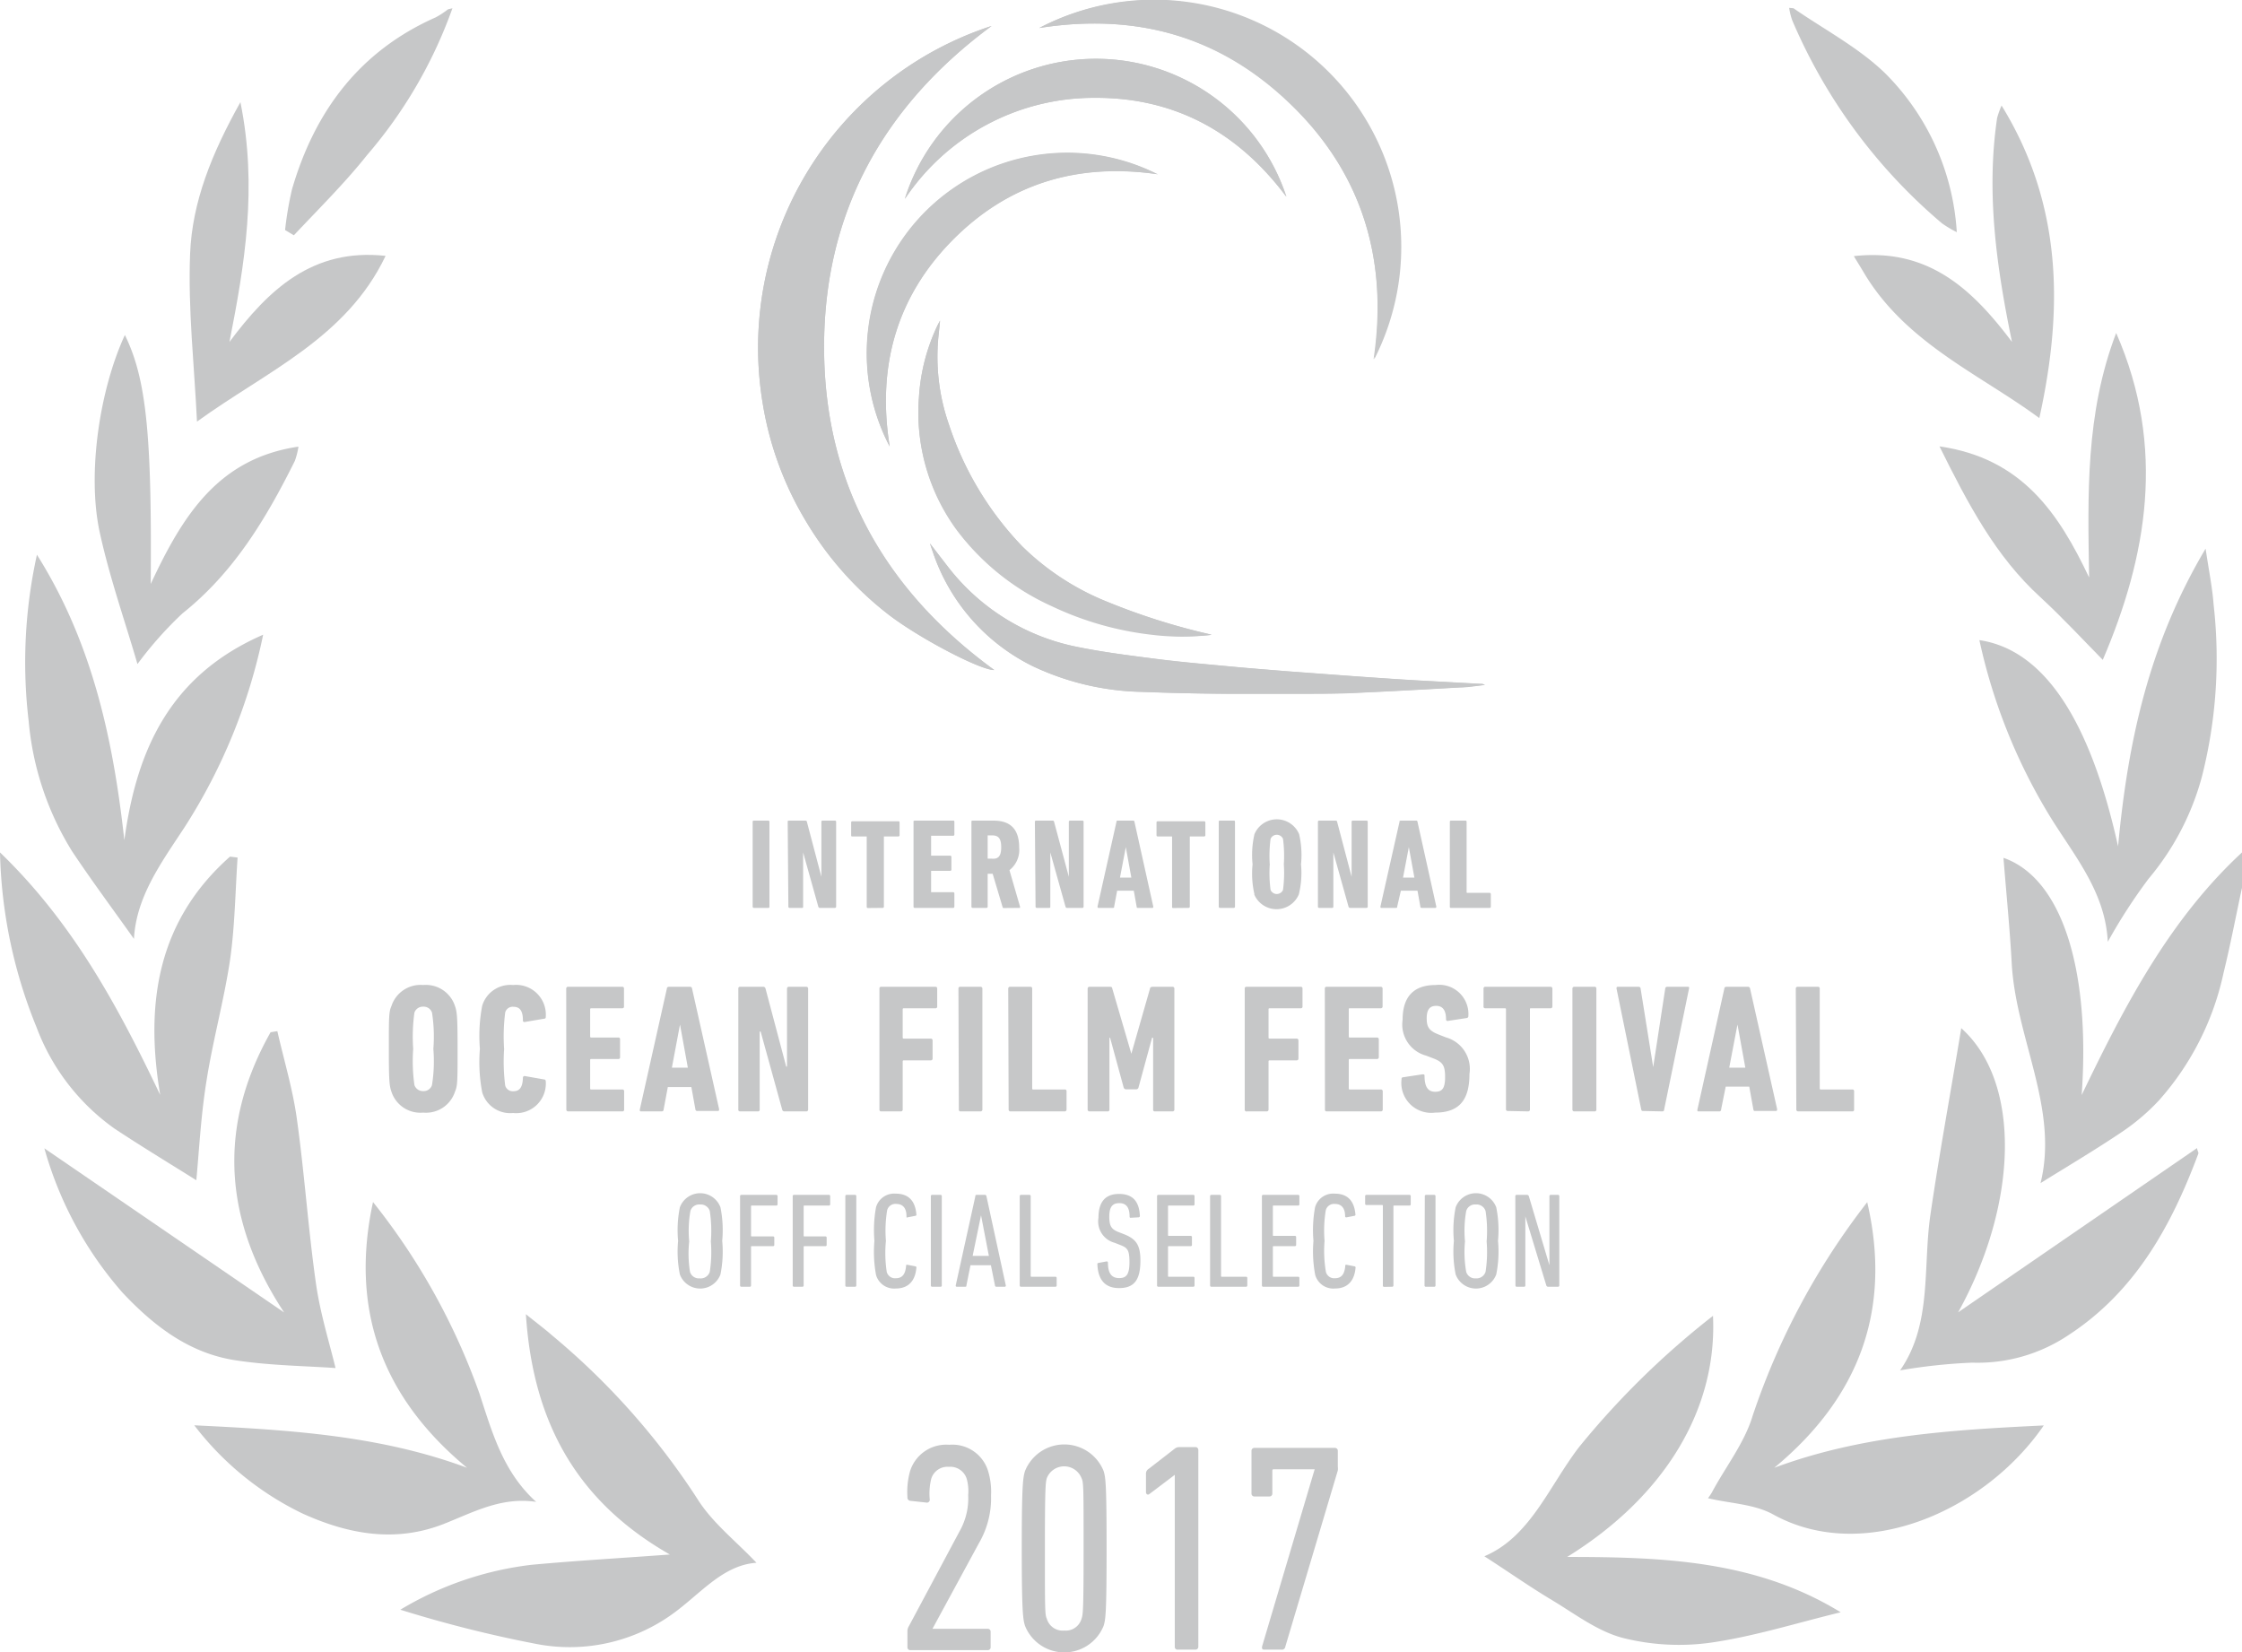 <svg xmlns="http://www.w3.org/2000/svg" viewBox="0 0 165.71 122.12"><defs><style>.cls-1{fill:#c6c7c8;}</style></defs><title>ocean-2017</title><g id="Layer_2" data-name="Layer 2"><g id="Outlines"><path class="cls-1" d="M73.29,1.92A25,25,0,0,0,56.37,29.79a24.39,24.39,0,0,0,3.12,8.6,24.7,24.7,0,0,0,6,6.89c2.28,1.81,7,4.29,8,4.24-8-5.85-12.54-13.69-12.58-23.73S65.29,7.83,73.29,1.92Zm3.52.15C84,.94,90.35,2.67,95.57,7.84s7,11.53,6,18.72A18.27,18.27,0,0,0,76.81,2.07ZM68.73,40.16c.09.25.14.42.21.6a14.57,14.57,0,0,0,7.42,8.49,19.77,19.77,0,0,0,8.07,1.89c2.09.08,4.18.12,6.27.14,1.93,0,3.86,0,5.8,0,1.34,0,2.68,0,4-.08,2.46-.11,4.93-.25,7.4-.39.62,0,1.24-.12,1.85-.18a.47.47,0,0,0-.27-.08l-4.61-.25c-1.57-.09-3.13-.2-4.7-.31l-5-.37c-1.46-.12-2.92-.23-4.37-.37-1.82-.17-3.64-.32-5.45-.56s-3.79-.48-5.66-.86a16,16,0,0,1-9.49-5.77C69.71,41.45,69.25,40.83,68.73,40.16Zm20.82,6.76-.19-.06a48.45,48.45,0,0,1-7.53-2.39,19.11,19.11,0,0,1-6.27-4.09,23.65,23.65,0,0,1-5.42-9,15.17,15.17,0,0,1-.84-5.63c0-.67.12-1.34.18-2.06l-.16.3a14.34,14.34,0,0,0-1.4,5.37,14.63,14.63,0,0,0,2.75,9.7,18.11,18.11,0,0,0,7.08,5.69,23.38,23.38,0,0,0,7.42,2.11A18.34,18.34,0,0,0,89.55,46.92Zm5.51-32.4a14.81,14.81,0,0,0-28.19.18,16.8,16.8,0,0,1,14-7.47C86.84,7.19,91.52,9.79,95.06,14.52Zm-9.49-1.64A14.82,14.82,0,0,0,65.76,33c-.94-5.82.46-11,4.63-15.23S79.71,12,85.57,12.88Z"/><path class="cls-1" d="M73.29,1.92c-8,5.91-12.43,13.8-12.38,23.87s4.53,17.88,12.58,23.73c-1,0-5.73-2.43-8-4.24a24.7,24.7,0,0,1-6-6.89,24.39,24.39,0,0,1-3.12-8.6A25,25,0,0,1,73.29,1.92Z"/><path class="cls-1" d="M76.81,2.07a18.27,18.27,0,0,1,24.71,24.49c1.07-7.19-.72-13.55-6-18.72S84,.94,76.81,2.07Z"/><path class="cls-1" d="M68.73,40.16c.52.67,1,1.29,1.46,1.89a16,16,0,0,0,9.49,5.77c1.87.38,3.77.62,5.66.86s3.63.39,5.45.56c1.45.14,2.91.25,4.37.37l5,.37c1.57.11,3.13.22,4.7.31l4.61.25a.47.47,0,0,1,.27.08c-.61.06-1.23.15-1.85.18-2.47.14-4.94.28-7.4.39-1.34.06-2.68.07-4,.08-1.94,0-3.87,0-5.8,0-2.09,0-4.18-.06-6.27-.14a19.77,19.77,0,0,1-8.07-1.89,14.57,14.57,0,0,1-7.42-8.49C68.87,40.58,68.82,40.41,68.73,40.16Z"/><path class="cls-1" d="M89.55,46.92a18.34,18.34,0,0,1-4.38,0,23.38,23.38,0,0,1-7.42-2.11,18.11,18.11,0,0,1-7.08-5.69,14.63,14.63,0,0,1-2.75-9.7A14.34,14.34,0,0,1,69.32,24l.16-.3c-.06.72-.15,1.39-.18,2.06a15.17,15.17,0,0,0,.84,5.63,23.65,23.65,0,0,0,5.42,9,19.11,19.11,0,0,0,6.27,4.09,48.45,48.45,0,0,0,7.53,2.39Z"/><path class="cls-1" d="M95.06,14.52c-3.54-4.73-8.22-7.33-14.17-7.29a16.8,16.8,0,0,0-14,7.47,14.81,14.81,0,0,1,28.19-.18Z"/><path class="cls-1" d="M85.57,12.88c-5.86-.84-11,.64-15.18,4.87S64.82,27.16,65.76,33a14.82,14.82,0,0,1,19.81-20.1Z"/><path class="cls-1" d="M55.63,60.74a.08.08,0,0,1,.09-.09h1.06a.08.08,0,0,1,.09.09V67c0,.06,0,.1-.09.1H55.72a.09.09,0,0,1-.09-.1Z"/><path class="cls-1" d="M58.22,60.74c0-.06,0-.09.1-.09H59.5c.08,0,.12,0,.14.09l1.07,4.06h0V60.74a.08.08,0,0,1,.09-.09h.91a.08.08,0,0,1,.09.09V67a.09.09,0,0,1-.09.1H60.62a.12.12,0,0,1-.14-.1L59.36,63h0V67c0,.06,0,.1-.09.1h-.9a.09.09,0,0,1-.1-.1Z"/><path class="cls-1" d="M64.16,67.11a.09.09,0,0,1-.1-.1V61.82s0,0,0,0H63c-.06,0-.09,0-.09-.1v-.93a.08.08,0,0,1,.09-.09h3.39c.06,0,.1,0,.1.09v.93a.09.09,0,0,1-.1.1h-1s-.06,0-.06,0V67a.09.09,0,0,1-.1.1Z"/><path class="cls-1" d="M67.52,60.74c0-.06,0-.09.1-.09h2.82c.06,0,.1,0,.1.09v.93a.09.09,0,0,1-.1.1H68.82a0,0,0,0,0,0,0v1.41s0,.06,0,.06h1.4a.09.09,0,0,1,.1.09v.93a.09.09,0,0,1-.1.1h-1.4s0,0,0,.06v1.46s0,.06,0,.06h1.62a.09.09,0,0,1,.1.09V67a.09.09,0,0,1-.1.1H67.62a.09.09,0,0,1-.1-.1Z"/><path class="cls-1" d="M74.2,67.11c-.06,0-.08,0-.1-.08l-.73-2.45H73s0,0,0,.06V67a.09.09,0,0,1-.1.1h-1a.09.09,0,0,1-.1-.1V60.74c0-.06,0-.09.1-.09h1.54c1.15,0,1.89.54,1.89,2a1.89,1.89,0,0,1-.72,1.66L75.39,67s0,.1,0,.1ZM74,62.62c0-.67-.21-.88-.69-.88H73a0,0,0,0,0,0,0v1.66s0,.06,0,.06h.28C73.76,63.51,74,63.31,74,62.62Z"/><path class="cls-1" d="M76.49,60.74a.08.08,0,0,1,.09-.09h1.19c.08,0,.12,0,.14.09L79,64.8h0V60.74a.08.08,0,0,1,.09-.09H80a.08.08,0,0,1,.09.09V67a.09.09,0,0,1-.09.1H78.89a.12.12,0,0,1-.14-.1L77.63,63h0V67c0,.06,0,.1-.09.1h-.91a.09.09,0,0,1-.09-.1Z"/><path class="cls-1" d="M82.52,60.74c0-.06,0-.09.11-.09h1.12a.09.09,0,0,1,.1.09L85.24,67c0,.06,0,.1-.07.1H84.11c-.07,0-.09,0-.1-.1l-.21-1.17H82.57L82.35,67c0,.06,0,.1-.1.1H81.19s-.08,0-.07-.1Zm1.1,4.12-.41-2.25h0l-.43,2.25Z"/><path class="cls-1" d="M86.72,67.11c-.06,0-.09,0-.09-.1V61.82s0,0-.06,0h-1a.09.09,0,0,1-.09-.1v-.93a.08.08,0,0,1,.09-.09H89a.08.08,0,0,1,.09.09v.93a.09.09,0,0,1-.09.1h-1s-.06,0-.06,0V67a.09.09,0,0,1-.09.1Z"/><path class="cls-1" d="M90.08,60.74c0-.06,0-.09.1-.09h1c.06,0,.1,0,.1.09V67a.09.09,0,0,1-.1.1h-1a.09.09,0,0,1-.1-.1Z"/><path class="cls-1" d="M92.72,66.1a6.7,6.7,0,0,1-.14-2.22,6.79,6.79,0,0,1,.14-2.23,1.79,1.79,0,0,1,3.3,0,6.79,6.79,0,0,1,.14,2.23A6.7,6.7,0,0,1,96,66.1a1.79,1.79,0,0,1-3.3,0Zm2.11-.34a9.44,9.44,0,0,0,.06-1.88A9.71,9.71,0,0,0,94.83,62a.5.5,0,0,0-.92,0,9.71,9.71,0,0,0-.06,1.89,9.44,9.44,0,0,0,.06,1.88.5.5,0,0,0,.92,0Z"/><path class="cls-1" d="M97.41,60.74a.08.08,0,0,1,.09-.09h1.19c.08,0,.12,0,.14.09L99.9,64.8h0V60.74a.08.08,0,0,1,.09-.09H101a.08.08,0,0,1,.09.09V67a.09.09,0,0,1-.09.1H99.8a.12.12,0,0,1-.13-.1L98.55,63h0V67a.09.09,0,0,1-.09.1H97.5a.09.09,0,0,1-.09-.1Z"/><path class="cls-1" d="M103.44,60.74c0-.06,0-.09.11-.09h1.12a.09.09,0,0,1,.1.09L106.16,67a.08.08,0,0,1-.08.1h-1a.09.09,0,0,1-.1-.1l-.21-1.17h-1.23L103.27,67c0,.06,0,.1-.1.1h-1.06c-.06,0-.08,0-.08-.1Zm1.1,4.12-.41-2.25h0l-.43,2.25Z"/><path class="cls-1" d="M107.16,60.74a.08.08,0,0,1,.09-.09h1.06a.08.08,0,0,1,.09.09v5.19a.05.05,0,0,0,.06.06h1.63a.09.09,0,0,1,.1.09V67a.09.09,0,0,1-.1.1h-2.84c-.06,0-.09,0-.09-.1Z"/><path class="cls-1" d="M28.93,80.68c-.15-.42-.19-.8-.19-3.16s0-2.74.19-3.16a2.26,2.26,0,0,1,2.35-1.56,2.26,2.26,0,0,1,2.35,1.56c.15.42.19.8.19,3.16s0,2.74-.19,3.16a2.25,2.25,0,0,1-2.35,1.55A2.25,2.25,0,0,1,28.93,80.68Zm3-.49a11.17,11.17,0,0,0,.1-2.67,11.39,11.39,0,0,0-.1-2.68.65.65,0,0,0-.65-.44.66.66,0,0,0-.65.44,12.93,12.93,0,0,0-.09,2.68,12.67,12.67,0,0,0,.09,2.67.66.66,0,0,0,.65.45A.64.64,0,0,0,31.93,80.19Z"/><path class="cls-1" d="M35.47,77.52a11.88,11.88,0,0,1,.17-3.19,2.17,2.17,0,0,1,2.28-1.53,2.2,2.2,0,0,1,2.42,2.33c0,.08,0,.15-.12.16l-1.42.24a.11.11,0,0,1-.15-.12c0-.73-.25-1-.7-1a.57.57,0,0,0-.61.42,13.94,13.94,0,0,0-.08,2.7,14,14,0,0,0,.08,2.7.58.58,0,0,0,.61.42c.45,0,.68-.29.7-1a.12.12,0,0,1,.15-.12l1.42.25c.09,0,.12.08.12.16a2.19,2.19,0,0,1-2.42,2.32,2.16,2.16,0,0,1-2.28-1.53A11.83,11.83,0,0,1,35.47,77.52Z"/><path class="cls-1" d="M41.85,73.06a.13.13,0,0,1,.14-.13h4a.12.12,0,0,1,.13.13v1.32a.12.12,0,0,1-.13.14H43.7a.07.07,0,0,0-.08.08v2a.07.07,0,0,0,.08.08h2a.12.12,0,0,1,.13.14v1.32a.12.12,0,0,1-.13.13h-2c-.05,0-.08,0-.08.09v2.07c0,.06,0,.09.08.09H46a.12.12,0,0,1,.13.13V82a.12.12,0,0,1-.13.14H42a.13.13,0,0,1-.14-.14Z"/><path class="cls-1" d="M49.29,73.06c0-.08.07-.13.15-.13H51a.14.14,0,0,1,.15.13l2,8.91c0,.09,0,.14-.1.14h-1.5A.13.13,0,0,1,51.4,82l-.3-1.66H49.36L49.05,82c0,.09-.06.14-.15.14H47.4c-.08,0-.12,0-.11-.14Zm1.55,5.85-.58-3.19h0l-.6,3.19Z"/><path class="cls-1" d="M54.57,73.06a.12.12,0,0,1,.13-.13h1.69a.17.17,0,0,1,.19.13l1.53,5.77h.06V73.06a.13.13,0,0,1,.14-.13h1.28a.13.13,0,0,1,.14.13V82a.13.13,0,0,1-.14.14H58a.17.17,0,0,1-.19-.14l-1.59-5.76h-.07V82a.12.12,0,0,1-.13.14H54.7a.12.12,0,0,1-.13-.14Z"/><path class="cls-1" d="M65,73.06a.12.12,0,0,1,.14-.13h4a.12.12,0,0,1,.13.13v1.32a.12.12,0,0,1-.13.14H66.8a.07.07,0,0,0-.08.08v2.08a.07.07,0,0,0,.08.08h2a.13.13,0,0,1,.13.14v1.33a.13.13,0,0,1-.13.14h-2a.07.07,0,0,0-.08.08V82a.13.13,0,0,1-.14.14H65.09A.13.13,0,0,1,65,82Z"/><path class="cls-1" d="M70.84,73.06a.12.12,0,0,1,.13-.13h1.5a.13.13,0,0,1,.14.13V82a.13.13,0,0,1-.14.14H71a.12.12,0,0,1-.13-.14Z"/><path class="cls-1" d="M74.52,73.06a.13.13,0,0,1,.14-.13h1.5a.12.12,0,0,1,.13.13v7.37c0,.06,0,.09.08.09h2.32a.12.12,0,0,1,.14.13V82a.13.13,0,0,1-.14.14h-4a.13.13,0,0,1-.14-.14Z"/><path class="cls-1" d="M80.39,73.06a.13.13,0,0,1,.14-.13H82c.12,0,.19,0,.21.13l1.41,4.82h0L85,73.06c0-.09.1-.13.22-.13h1.44a.13.13,0,0,1,.14.13V82a.13.13,0,0,1-.14.14H85.36a.12.12,0,0,1-.13-.14v-5.3h-.08l-1,3.67a.18.18,0,0,1-.18.14h-.74a.19.19,0,0,1-.18-.14l-1-3.67H82V82a.12.12,0,0,1-.13.14H80.53a.13.13,0,0,1-.14-.14Z"/><path class="cls-1" d="M92,73.06a.12.12,0,0,1,.14-.13h4a.12.12,0,0,1,.13.13v1.32a.12.12,0,0,1-.13.14h-2.3a.07.07,0,0,0-.08.08v2.08a.07.07,0,0,0,.08.08h2a.13.13,0,0,1,.13.14v1.33a.13.13,0,0,1-.13.14h-2a.07.07,0,0,0-.08.08V82a.13.13,0,0,1-.14.14H92.17A.13.13,0,0,1,92,82Z"/><path class="cls-1" d="M97.92,73.06a.12.12,0,0,1,.13-.13h4a.13.13,0,0,1,.14.13v1.32a.13.13,0,0,1-.14.14H99.77c-.06,0-.08,0-.08.08v2c0,.05,0,.08.08.08h2a.13.13,0,0,1,.14.14v1.32a.13.13,0,0,1-.14.13h-2c-.06,0-.08,0-.08.09v2.07c0,.06,0,.09.08.09h2.29a.13.13,0,0,1,.14.13V82a.13.13,0,0,1-.14.14h-4a.12.12,0,0,1-.13-.14Z"/><path class="cls-1" d="M106.07,82.23a2.21,2.21,0,0,1-2.48-2.46c0-.08,0-.13.1-.15l1.45-.22c.09,0,.15,0,.15.1,0,.85.27,1.19.79,1.19s.73-.26.73-1.09-.16-1.1-.85-1.37l-.55-.21a2.38,2.38,0,0,1-1.74-2.66c0-1.66.79-2.56,2.43-2.56a2.16,2.16,0,0,1,2.43,2.29.14.14,0,0,1-.12.15l-1.38.21a.11.11,0,0,1-.15-.11c0-.66-.24-1-.73-1s-.7.3-.7.92.15.91.86,1.19l.56.22a2.42,2.42,0,0,1,1.74,2.71C108.61,81.26,107.89,82.23,106.07,82.23Z"/><path class="cls-1" d="M111.44,82.11a.12.12,0,0,1-.13-.14V74.6a.07.07,0,0,0-.08-.08h-1.45a.12.12,0,0,1-.13-.14V73.06a.12.12,0,0,1,.13-.13h4.82a.13.13,0,0,1,.14.13v1.32a.13.13,0,0,1-.14.14h-1.44c-.06,0-.08,0-.08.08V82a.13.13,0,0,1-.14.14Z"/><path class="cls-1" d="M116.22,73.06a.13.13,0,0,1,.14-.13h1.5a.12.12,0,0,1,.13.13V82a.12.12,0,0,1-.13.14h-1.5a.13.13,0,0,1-.14-.14Z"/><path class="cls-1" d="M121.45,82.11c-.08,0-.12,0-.15-.14l-1.82-8.91c0-.08,0-.13.1-.13h1.53a.14.14,0,0,1,.15.13l.93,5.81h0l.89-5.81a.14.14,0,0,1,.15-.13h1.5c.09,0,.13,0,.11.13L123,82c0,.09-.05.14-.13.14Z"/><path class="cls-1" d="M127.45,73.06c0-.08.07-.13.15-.13h1.6a.15.15,0,0,1,.15.13l2,8.91c0,.09,0,.14-.11.14h-1.5c-.09,0-.13,0-.15-.14l-.3-1.66h-1.74L127.21,82a.13.13,0,0,1-.15.14h-1.5c-.08,0-.12,0-.1-.14ZM129,78.91l-.58-3.19h0l-.61,3.19Z"/><path class="cls-1" d="M132.73,73.06a.13.13,0,0,1,.14-.13h1.5a.12.12,0,0,1,.13.13v7.37c0,.06,0,.09.08.09h2.33a.12.12,0,0,1,.13.13V82a.12.12,0,0,1-.13.14h-4a.13.13,0,0,1-.14-.14Z"/><path class="cls-1" d="M50.25,94.19a8.49,8.49,0,0,1-.13-2.48,8.49,8.49,0,0,1,.13-2.48,1.6,1.6,0,0,1,3,0,8.49,8.49,0,0,1,.13,2.48,8.49,8.49,0,0,1-.13,2.48,1.6,1.6,0,0,1-3,0ZM52.46,94a9.6,9.6,0,0,0,.08-2.25,9.6,9.6,0,0,0-.08-2.25.7.7,0,0,0-.72-.48.68.68,0,0,0-.71.48,8.4,8.4,0,0,0-.09,2.25A8.4,8.4,0,0,0,51,94a.68.68,0,0,0,.71.48A.7.7,0,0,0,52.46,94Z"/><path class="cls-1" d="M54.7,88.41a.09.09,0,0,1,.1-.1h2.57a.09.09,0,0,1,.1.1V89a.09.09,0,0,1-.1.1h-1.8a.05.05,0,0,0-.06.06v2.16a.05.05,0,0,0,.06.06h1.56a.09.09,0,0,1,.1.1V92a.09.09,0,0,1-.1.1H55.57a.05.05,0,0,0-.06.06V95a.09.09,0,0,1-.1.1H54.8a.09.09,0,0,1-.1-.1Z"/><path class="cls-1" d="M58.59,88.41a.09.09,0,0,1,.1-.1h2.57a.09.09,0,0,1,.1.1V89a.09.09,0,0,1-.1.1h-1.8a.05.05,0,0,0-.06.06v2.16a.05.05,0,0,0,.06.06H61a.09.09,0,0,1,.1.1V92a.09.09,0,0,1-.1.1H59.46a.05.05,0,0,0-.06.06V95a.09.09,0,0,1-.1.1h-.61a.09.09,0,0,1-.1-.1Z"/><path class="cls-1" d="M62.48,88.41a.09.09,0,0,1,.1-.1h.61a.09.09,0,0,1,.1.1V95a.09.09,0,0,1-.1.1h-.61a.09.09,0,0,1-.1-.1Z"/><path class="cls-1" d="M64.63,91.71a9.29,9.29,0,0,1,.12-2.49,1.39,1.39,0,0,1,1.46-1c.89,0,1.43.48,1.52,1.52a.09.09,0,0,1-.08.12l-.57.11C67,90,67,90,67,89.89c0-.61-.28-.91-.75-.91a.63.63,0,0,0-.68.47,9.26,9.26,0,0,0-.09,2.26A9.26,9.26,0,0,0,65.54,94a.63.63,0,0,0,.68.47c.47,0,.7-.3.75-.91,0-.06,0-.09.11-.08l.57.11a.09.09,0,0,1,.08.12c-.09,1-.63,1.52-1.52,1.52a1.39,1.39,0,0,1-1.46-1A9.29,9.29,0,0,1,64.63,91.71Z"/><path class="cls-1" d="M68.8,88.41a.09.09,0,0,1,.1-.1h.61a.09.09,0,0,1,.1.1V95a.09.09,0,0,1-.1.1H68.9a.09.09,0,0,1-.1-.1Z"/><path class="cls-1" d="M72.09,88.41c0-.06,0-.1.11-.1h.6a.11.11,0,0,1,.11.1L74.34,95a.08.08,0,0,1-.09.1h-.6a.1.1,0,0,1-.11-.1l-.3-1.49H71.73L71.43,95c0,.06,0,.1-.1.1h-.6a.08.08,0,0,1-.09-.1Zm1,4.41-.58-3h0l-.62,3Z"/><path class="cls-1" d="M75.37,88.41a.09.09,0,0,1,.1-.1h.61a.09.09,0,0,1,.1.1V94.3a.05.05,0,0,0,.06.06H78a.09.09,0,0,1,.1.1V95a.09.09,0,0,1-.1.1H75.47a.09.09,0,0,1-.1-.1Z"/><path class="cls-1" d="M82.71,95.2c-1,0-1.55-.58-1.6-1.75,0-.06,0-.1.08-.11l.59-.11a.09.09,0,0,1,.11.09c0,.84.31,1.14.83,1.14s.76-.25.76-1.17-.15-1.07-.69-1.28l-.41-.16A1.63,1.63,0,0,1,81.19,90c0-1.16.5-1.76,1.52-1.76s1.49.56,1.54,1.62a.1.1,0,0,1-.09.11L83.6,90a.08.08,0,0,1-.11-.08c0-.67-.24-1-.76-1s-.74.3-.74,1,.16.94.71,1.15l.41.16c.87.35,1.18.8,1.18,1.93C84.29,94.56,83.86,95.2,82.71,95.2Z"/><path class="cls-1" d="M85.52,88.41a.09.09,0,0,1,.1-.1h2.57a.09.09,0,0,1,.1.1V89a.09.09,0,0,1-.1.1h-1.8a.05.05,0,0,0-.06.06v2.12a.05.05,0,0,0,.06.06H88a.09.09,0,0,1,.1.1V92a.09.09,0,0,1-.1.1H86.39a.05.05,0,0,0-.06.06V94.3a.05.05,0,0,0,.06.06h1.8a.09.09,0,0,1,.1.1V95a.09.09,0,0,1-.1.1H85.62a.09.09,0,0,1-.1-.1Z"/><path class="cls-1" d="M89.44,88.41a.09.09,0,0,1,.1-.1h.61a.09.09,0,0,1,.1.1V94.3a.05.05,0,0,0,.06.06h1.78a.09.09,0,0,1,.1.1V95a.09.09,0,0,1-.1.1H89.54a.09.09,0,0,1-.1-.1Z"/><path class="cls-1" d="M93.27,88.41a.09.09,0,0,1,.1-.1h2.57a.09.09,0,0,1,.1.1V89a.09.09,0,0,1-.1.1h-1.8a.05.05,0,0,0-.06.06v2.12a.05.05,0,0,0,.06.06H95.7a.09.09,0,0,1,.1.1V92a.09.09,0,0,1-.1.1H94.14a.05.05,0,0,0-.06.06V94.3a.05.05,0,0,0,.06.06h1.8a.09.09,0,0,1,.1.1V95a.09.09,0,0,1-.1.1H93.37a.09.09,0,0,1-.1-.1Z"/><path class="cls-1" d="M97.08,91.71a9.29,9.29,0,0,1,.12-2.49,1.39,1.39,0,0,1,1.46-1c.89,0,1.43.48,1.52,1.52a.09.09,0,0,1-.08.12l-.57.11c-.06,0-.11,0-.11-.08,0-.61-.28-.91-.75-.91a.63.63,0,0,0-.68.47,9.26,9.26,0,0,0-.09,2.26A9.26,9.26,0,0,0,98,94a.63.63,0,0,0,.68.47c.47,0,.7-.3.75-.91,0-.06,0-.09.11-.08l.57.11a.09.09,0,0,1,.08.12c-.09,1-.63,1.52-1.52,1.52a1.39,1.39,0,0,1-1.46-1A9.29,9.29,0,0,1,97.08,91.71Z"/><path class="cls-1" d="M102.31,95.11a.09.09,0,0,1-.1-.1V89.12a.05.05,0,0,0-.06-.06H101a.09.09,0,0,1-.1-.1v-.55a.09.09,0,0,1,.1-.1h3.17a.09.09,0,0,1,.1.1V89a.09.09,0,0,1-.1.1h-1.12a.05.05,0,0,0-.06.06V95a.09.09,0,0,1-.1.1Z"/><path class="cls-1" d="M105.31,88.41a.09.09,0,0,1,.1-.1H106a.09.09,0,0,1,.1.1V95a.09.09,0,0,1-.1.1h-.61a.09.09,0,0,1-.1-.1Z"/><path class="cls-1" d="M107.59,94.19a8.49,8.49,0,0,1-.13-2.48,8.49,8.49,0,0,1,.13-2.48,1.6,1.6,0,0,1,3,0,8.49,8.49,0,0,1,.13,2.48,8.49,8.49,0,0,1-.13,2.48,1.6,1.6,0,0,1-3,0ZM109.8,94a9.6,9.6,0,0,0,.08-2.25,9.6,9.6,0,0,0-.08-2.25.7.7,0,0,0-.72-.48.68.68,0,0,0-.71.48,8.4,8.4,0,0,0-.09,2.25,8.4,8.4,0,0,0,.09,2.25.68.68,0,0,0,.71.48A.7.7,0,0,0,109.8,94Z"/><path class="cls-1" d="M112,88.41a.09.09,0,0,1,.1-.1h.75a.14.14,0,0,1,.15.1l1.52,5.1h0v-5.1a.09.09,0,0,1,.1-.1h.53a.09.09,0,0,1,.1.1V95a.09.09,0,0,1-.1.1h-.71a.14.14,0,0,1-.15-.1l-1.55-5.1h0V95a.09.09,0,0,1-.1.1h-.53a.09.09,0,0,1-.1-.1Z"/><path class="cls-1" d="M67.07,120.58a.7.7,0,0,1,.11-.4l3.74-7a4.93,4.93,0,0,0,.64-2.68,3.38,3.38,0,0,0-.11-1.21,1.27,1.27,0,0,0-1.32-.88,1.25,1.25,0,0,0-1.3.88,4.57,4.57,0,0,0-.11,1.54.21.21,0,0,1-.26.22l-1.19-.13a.24.24,0,0,1-.2-.27,5.73,5.73,0,0,1,.18-1.87,2.79,2.79,0,0,1,2.9-2,2.76,2.76,0,0,1,2.9,2,5.26,5.26,0,0,1,.2,1.74,6.6,6.6,0,0,1-.9,3.54l-3.43,6.32v0H73a.21.21,0,0,1,.22.22v1.14a.21.21,0,0,1-.22.22H67.29a.21.21,0,0,1-.22-.22Z"/><path class="cls-1" d="M75.52,114.44c0-4.69.09-5.24.24-5.72a3.13,3.13,0,0,1,5.81,0c.15.48.22,1,.22,5.72s-.07,5.24-.22,5.72a3.13,3.13,0,0,1-5.81,0C75.61,119.68,75.52,119.13,75.52,114.44Zm3.14,6.07a1.21,1.21,0,0,0,1.28-.88c.11-.3.15-.72.15-5.19s0-4.88-.15-5.19a1.38,1.38,0,0,0-2.57,0c-.09.31-.14.72-.14,5.19s0,4.89.14,5.19A1.22,1.22,0,0,0,78.66,120.51Z"/><path class="cls-1" d="M86.83,109h0l-1.89,1.43c-.11.08-.24,0-.24-.16v-1.36a.41.41,0,0,1,.2-.35l1.91-1.48a.58.58,0,0,1,.38-.13h1.16a.21.21,0,0,1,.22.22V121.7a.21.21,0,0,1-.22.22H87.05a.2.2,0,0,1-.22-.22Z"/><path class="cls-1" d="M97.17,108.59v0h-3c-.09,0-.13,0-.13.14v1.65a.21.21,0,0,1-.22.22H92.72a.21.21,0,0,1-.22-.22v-3.15a.21.21,0,0,1,.22-.22h5.94a.21.21,0,0,1,.22.22v1.17a1.18,1.18,0,0,1,0,.28L95,121.7a.25.25,0,0,1-.29.22H93.43c-.14,0-.18-.09-.14-.26Z"/><g id="_2017Laurels_Audience_b2" data-name="2017Laurels_Audience b2"><path class="cls-1" d="M165.71,65.61c-.45,2.09-.85,4.2-1.36,6.28a20.7,20.7,0,0,1-4.78,9.44,15.91,15.91,0,0,1-2.84,2.4c-1.94,1.3-3.95,2.49-5.91,3.71,1.36-5.49-1.81-10.66-2.13-16.22-.14-2.59-.4-5.16-.61-7.82,4.31,1.5,6.44,8.24,5.78,17.53C157,74.41,160.31,68,165.71,63Z"/><path class="cls-1" d="M33.44.61a34.16,34.16,0,0,1-6.3,10.84c-1.66,2.09-3.6,4-5.42,5.94L21.07,17a25.37,25.37,0,0,1,.51-3c1.68-5.78,5-10.23,10.63-12.72a6.32,6.32,0,0,0,.9-.59Z"/><path class="cls-1" d="M132.56.61c2.28,1.58,4.81,2.9,6.77,4.8a18.14,18.14,0,0,1,5.3,11.75,8.39,8.39,0,0,1-1.09-.65,40.33,40.33,0,0,1-11.07-15,4.86,4.86,0,0,1-.23-.93Z"/><path class="cls-1" d="M126.61,97.25c.33,6.9-3.57,13.36-10.78,17.82,7.22,0,14,.28,20.22,4.09-3.19.77-6.34,1.77-9.57,2.24a17,17,0,0,1-6.55-.35c-1.86-.49-3.52-1.77-5.22-2.79s-3.27-2.13-5-3.24c3.39-1.43,4.75-5.13,7-8.07A61.52,61.52,0,0,1,126.61,97.25Z"/><path class="cls-1" d="M49.51,114.89C42.7,111,39.39,105.2,38.87,97.13c.88.71,1.42,1.11,1.93,1.56a53.59,53.59,0,0,1,10.74,12.08c1.1,1.77,2.86,3.13,4.37,4.73-2.58.18-4.24,2.44-6.41,3.93a13,13,0,0,1-9.91,2.06,92.08,92.08,0,0,1-10-2.52,24.32,24.32,0,0,1,9.7-3.32C42.65,115.34,46,115.15,49.51,114.89Z"/><path class="cls-1" d="M131.14,108.48c6.45-2.4,13.15-2.8,19.92-3.13-4.42,6.42-13.38,10.24-20,6.58-1.39-.77-3.18-.81-4.82-1.2a4.36,4.36,0,0,0,.3-.45c1-1.87,2.4-3.64,3-5.64a53.19,53.19,0,0,1,8.47-15.79C139.84,96.78,137.45,103.25,131.14,108.48Z"/><path class="cls-1" d="M27.57,88.84A48.87,48.87,0,0,1,35.44,103c.94,2.87,1.74,5.79,4.19,8-2.6-.39-4.68.79-6.88,1.65-3.54,1.37-7,.75-10.39-.79a22.15,22.15,0,0,1-8-6.52c7,.34,13.71.74,20.16,3.14C28.24,103.28,25.85,96.8,27.57,88.84Z"/><path class="cls-1" d="M140.44,101.28c2.38-3.43,1.67-7.58,2.24-11.5.66-4.53,1.49-9,2.28-13.79,4.47,4,4.2,13-.23,21l17.66-12.14c0,.17.13.32.09.42-2,5.36-4.68,10.22-9.65,13.44a12.06,12.06,0,0,1-7.06,2A41.34,41.34,0,0,0,140.44,101.28Z"/><path class="cls-1" d="M21,97C16.59,90.3,16,83.38,20,76.29l.5-.08c.49,2.16,1.14,4.29,1.44,6.47.57,4.07.84,8.17,1.42,12.23.32,2.21,1,4.37,1.44,6.2-2.22-.16-4.85-.18-7.43-.58-3.4-.53-6-2.53-8.32-5A27.32,27.32,0,0,1,3.28,84.87Z"/><path class="cls-1" d="M155.79,69.61c-.18-3.71-2.49-6.37-4.29-9.3a42,42,0,0,1-5.2-13c4.71.7,8.15,5.76,10.25,15.24.73-7.83,2.31-15,6.47-22,.25,1.68.5,2.89.59,4.12a35.4,35.4,0,0,1-.86,12.72,19.61,19.61,0,0,1-3.94,7.55A40.4,40.4,0,0,0,155.79,69.61Z"/><path class="cls-1" d="M2.73,41C6.81,47.47,8.37,54.64,9.19,62.1c.9-6.64,3.35-12.18,10.26-15.19a42,42,0,0,1-5.86,14.31c-1.7,2.58-3.52,5.07-3.69,8.17-1.54-2.17-3.11-4.28-4.57-6.47A21.89,21.89,0,0,1,2.12,53.3,36.8,36.8,0,0,1,2.73,41Z"/><path class="cls-1" d="M0,63c5.45,5.26,8.76,11.47,11.84,17.92C10.7,74.14,11.65,68.05,17,63.31l.56.07c-.17,2.54-.2,5.09-.56,7.59-.45,3-1.29,6-1.76,9.06-.4,2.53-.53,5.09-.73,7.2-1.73-1.09-3.92-2.41-6.05-3.82a16.1,16.1,0,0,1-5.76-7.49A36.21,36.21,0,0,1,0,63Z"/><path class="cls-1" d="M9.23,24.76c1.6,3.25,2,7.46,1.91,18.4,2.37-5.08,5-9.28,10.92-10.15a5.45,5.45,0,0,1-.27,1.06c-2.11,4.24-4.5,8.24-8.31,11.27a27.78,27.78,0,0,0-3.32,3.74c-.91-3.14-2.06-6.39-2.79-9.74C6.43,35,7.36,28.81,9.23,24.76Z"/><path class="cls-1" d="M155.42,48.77c-1.37-1.39-2.93-3.08-4.62-4.64-3.29-3-5.33-6.86-7.45-11.14,6.11.88,8.81,4.95,11.06,9.69-.1-6.06-.28-12.11,2-18.07C160.13,33.09,158.67,41.18,155.42,48.77Z"/><path class="cls-1" d="M147.94,7.8c4.58,7.44,4.52,15.27,2.79,23.1-4.37-3.23-9.9-5.54-13-10.8-.18-.31-.38-.62-.71-1.17,5.54-.62,8.78,2.48,11.69,6.34-1.14-5.5-1.92-11-1.1-16.55A6.44,6.44,0,0,1,147.94,7.8Z"/><path class="cls-1" d="M14.56,31.16c-.2-4.16-.67-8.29-.51-12.39.15-3.84,1.6-7.43,3.72-11.22,1.27,6.28.32,12-.81,17.72,2.88-3.85,6.13-6.95,11.54-6.36C25.6,25,19.69,27.44,14.56,31.16Z"/></g></g></g></svg>